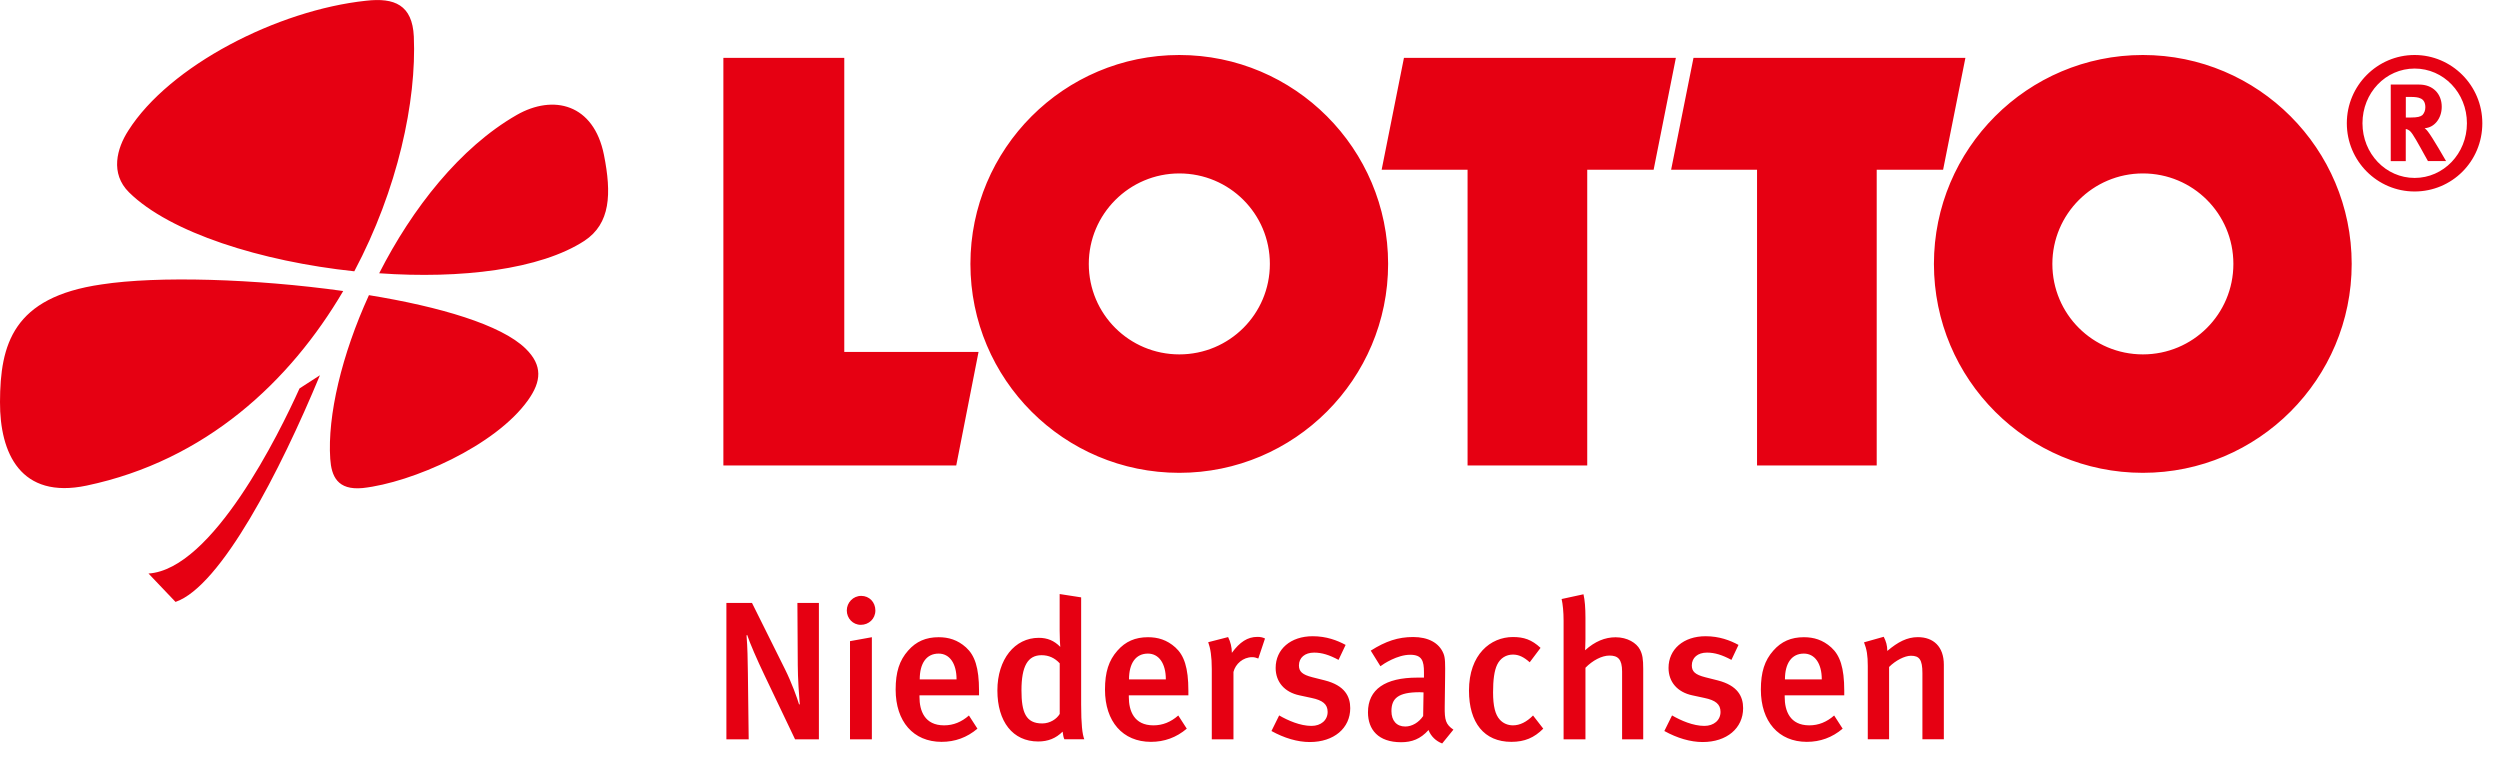 <svg id="prefix__Ebene_1" xmlns="http://www.w3.org/2000/svg" viewBox="0 0 405.91 125.76"><defs><style>.prefix__cls-1{fill:#e60012}</style></defs><path class="prefix__cls-1" d="M129.09 120.04l-4.96-10.4c-1.18-2.46-2.4-5.25-2.82-6.56l-.1.1c.16 1.86.19 3.97.22 6.14l.13 10.72h-3.62V97.9h4.16l5.38 10.81c1.02 2.05 1.98 4.67 2.27 5.7l.1-.1c-.1-1.12-.32-4.29-.32-6.3l-.06-10.11h3.49v22.14h-3.87zM139.76 101.45c-1.28 0-2.27-1.05-2.27-2.33s1.02-2.37 2.34-2.37 2.3 1.02 2.3 2.37-1.06 2.33-2.37 2.33zm-1.75 18.59V104.1l3.55-.64v16.58h-3.55zM149.29 112.9v.26c0 2.24.83 4.61 4 4.61 1.5 0 2.82-.54 4.03-1.6l1.38 2.14c-1.7 1.44-3.65 2.14-5.82 2.14-4.58 0-7.46-3.3-7.46-8.48 0-2.85.61-4.74 2.02-6.33 1.31-1.5 2.91-2.18 4.96-2.18 1.6 0 3.07.42 4.45 1.66 1.41 1.28 2.11 3.26 2.11 7.04v.74h-9.66zm3.11-6.78c-1.98 0-3.07 1.57-3.07 4.19h5.98c0-2.62-1.15-4.19-2.91-4.19zM172.82 120.04c-.16-.35-.19-.58-.29-1.25-1.09 1.09-2.37 1.6-3.97 1.6-4.13 0-6.62-3.23-6.62-8.29s2.82-8.54 6.72-8.54c1.38 0 2.5.45 3.49 1.47-.03-.26-.1-1.41-.1-2.66v-5.92l3.49.54v17.41c0 3.2.19 4.83.51 5.63h-3.23zm-.77-12.35c-.8-.86-1.76-1.31-2.94-1.31-2.24 0-3.26 1.79-3.26 5.7 0 3.58.7 5.38 3.36 5.38 1.31 0 2.37-.74 2.85-1.54v-8.22zM183.28 112.9v.26c0 2.24.83 4.61 4 4.61 1.5 0 2.82-.54 4.03-1.6l1.38 2.14c-1.7 1.44-3.65 2.14-5.82 2.14-4.58 0-7.46-3.3-7.46-8.48 0-2.85.61-4.74 2.02-6.33 1.31-1.5 2.91-2.18 4.96-2.18 1.6 0 3.07.42 4.45 1.66 1.41 1.28 2.11 3.26 2.11 7.04v.74h-9.66zm3.1-6.78c-1.98 0-3.07 1.57-3.07 4.19h5.98c0-2.62-1.15-4.19-2.91-4.19zM204.3 106.92c-.35-.13-.61-.22-.99-.22-1.47 0-2.72 1.09-3.04 2.4v10.94h-3.52v-11.42c0-2.05-.22-3.36-.58-4.35l3.23-.83c.38.74.61 1.66.61 2.56 1.28-1.76 2.56-2.59 4.13-2.59.51 0 .83.06 1.25.26l-1.09 3.26zM212.65 120.48c-1.98 0-4.13-.64-6.21-1.79l1.25-2.53c1.44.83 3.42 1.7 5.25 1.7 1.54 0 2.62-.93 2.62-2.27 0-1.25-.8-1.89-2.62-2.27l-1.95-.42c-2.43-.51-3.87-2.18-3.87-4.45 0-3.04 2.43-5.15 6.02-5.15 2.21 0 3.97.67 5.34 1.41l-1.15 2.43c-1.5-.8-2.69-1.18-3.97-1.18-1.5 0-2.46.83-2.46 2.08 0 .99.54 1.5 2.18 1.92l2.02.51c3.26.83 4.13 2.62 4.13 4.51 0 3.26-2.66 5.5-6.56 5.5zM234.15 120.71c-.99-.38-1.82-1.15-2.21-2.18-1.31 1.47-2.72 1.98-4.45 1.98-3.71 0-5.38-2.05-5.38-4.86 0-3.74 2.82-5.63 8-5.63h1.09v-.86c0-1.86-.32-2.85-2.24-2.85-2.08 0-4.32 1.47-4.83 1.86l-1.57-2.53c2.43-1.54 4.45-2.21 6.88-2.21s4.22.93 4.93 2.69c.29.71.29 1.57.26 3.97l-.06 4.64c-.03 2.18.16 2.88 1.41 3.74l-1.82 2.24zm-3.65-8.32c-3.52 0-4.58 1.02-4.58 3.07 0 1.54.83 2.5 2.24 2.5 1.12 0 2.21-.67 2.91-1.7l.06-3.84c-.06 0-.42-.03-.64-.03zM245.39 120.45c-4.42 0-6.88-3.1-6.88-8.32 0-5.89 3.52-8.7 7.14-8.7 1.76 0 3.04.42 4.48 1.76l-1.76 2.34c-.96-.86-1.79-1.25-2.72-1.25-1.12 0-2.05.58-2.56 1.63-.48.99-.67 2.5-.67 4.51 0 2.21.35 3.62 1.09 4.42.51.58 1.28.93 2.14.93 1.12 0 2.21-.54 3.26-1.6l1.66 2.14c-1.47 1.47-3.01 2.14-5.18 2.14zM263.37 120.04v-11.01c0-2.02-.7-2.59-2.05-2.59-1.25 0-2.75.8-3.9 1.98v11.62h-3.55v-19.26c0-1.44-.13-2.69-.32-3.52l3.55-.77c.22.93.32 2.24.32 3.81v3.46c0 .9-.06 1.66-.06 1.82 1.6-1.44 3.23-2.11 4.96-2.11 1.92 0 3.39.93 3.94 1.98.42.8.54 1.54.54 3.17v11.42h-3.42zM276.44 120.48c-1.98 0-4.13-.64-6.21-1.79l1.25-2.53c1.44.83 3.42 1.7 5.25 1.7 1.54 0 2.62-.93 2.62-2.27 0-1.25-.8-1.89-2.62-2.27l-1.95-.42c-2.43-.51-3.87-2.18-3.87-4.45 0-3.04 2.43-5.15 6.02-5.15 2.21 0 3.97.67 5.34 1.41l-1.15 2.43c-1.5-.8-2.69-1.18-3.97-1.18-1.5 0-2.46.83-2.46 2.08 0 .99.54 1.5 2.18 1.92l2.02.51c3.26.83 4.13 2.62 4.13 4.51 0 3.26-2.66 5.5-6.56 5.5zM289.77 112.9v.26c0 2.24.83 4.61 4 4.61 1.5 0 2.82-.54 4.03-1.6l1.38 2.14c-1.7 1.44-3.65 2.14-5.82 2.14-4.58 0-7.46-3.3-7.46-8.48 0-2.85.61-4.74 2.02-6.33 1.31-1.5 2.91-2.18 4.96-2.18 1.6 0 3.07.42 4.45 1.66 1.41 1.28 2.11 3.26 2.11 7.04v.74h-9.66zm3.11-6.78c-1.98 0-3.07 1.57-3.07 4.19h5.98c0-2.62-1.15-4.19-2.91-4.19zM312.13 120.04v-10.75c0-2.21-.51-2.82-1.86-2.82-1.02 0-2.5.77-3.55 1.82v11.74h-3.46v-11.9c0-1.7-.16-2.69-.61-3.84l3.2-.9c.38.74.58 1.44.58 2.3 1.73-1.47 3.23-2.24 4.96-2.24 2.5 0 4.22 1.5 4.22 4.48v12.1h-3.49z"/><g id="prefix__layer1"><g id="prefix__g19225"><path id="prefix__path19227" class="prefix__cls-1" d="M59.89 47.92c11.5 1.87 21.5 4.81 25.45 8.68 2.81 2.74 2.55 5.34.41 8.35-5.3 7.48-18.9 13.42-26.85 14.29-4.13.4-5.09-1.94-5.28-4.74-.47-7.01 1.86-16.89 6.28-26.57m-7.96 13.01C45.52 76.43 35.87 95.19 28.5 97.73l-4.39-4.61c10.41-.67 21.27-22.84 24.52-30.05l3.31-2.14m5.58-16.88c-15.1-1.6-29.95-6.28-36.57-12.82-3.1-3.07-1.98-7.14-.12-10.02C27.5 10.67 45.04 1.65 59.43.12c4.61-.53 7.52.67 7.76 5.81.46 10.48-2.61 24.84-9.67 38.13m-1.8 3.2c-8.63 14.69-22.3 27.51-41.64 31.58C3.33 81.11-.03 73.56 0 65.28c.03-9.35 2.08-17.03 16.49-19.1 9.07-1.4 24.87-.93 39.23 1.07m334.9-31.51h.89c.59 0 1.14.07 1.4.2.6.2.88.73.88 1.47 0 .53-.17.93-.47 1.27-.33.27-.81.4-1.87.4h-.83v-3.34zm-2.45-2v12.42h2.44v-5.21c.14 0 .27.07.39.13.45.2.83.8 2.06 3 .46.87.68 1.2 1.15 2.07h2.94s-2.25-3.94-2.96-4.81c-.15-.2-.27-.33-.51-.53 1.52-.07 2.77-1.54 2.77-3.47 0-2.14-1.46-3.61-3.66-3.61h-4.61zm12.37 6.27c0 4.94-3.81 8.88-8.49 8.88s-8.47-3.94-8.47-8.88 3.77-8.88 8.47-8.88 8.49 3.94 8.49 8.88m2.5 0c0-6.14-4.97-11.08-11-11.08s-11 4.94-11 11.08 4.95 11.08 11 11.08 11-4.87 11-11.08M61.56 44.38c5.37-10.55 13.13-20.43 22.33-25.71 5.96-3.41 12.52-1.8 14.17 6.48 1.26 6.34 1.06 11.15-3.17 13.95-7.18 4.67-20.08 6.21-33.32 5.27m271.66-1.52c0 8.15 6.58 14.69 14.7 14.69s14.69-6.54 14.69-14.69-6.57-14.69-14.69-14.69-14.7 6.61-14.7 14.69m-19.23 0c0-18.7 15.19-33.92 33.92-33.92s33.91 15.22 33.91 33.92-15.18 33.92-33.91 33.92S314 61.61 314 42.85m-137.22 0c0 8.15 6.58 14.69 14.7 14.69s14.7-6.54 14.7-14.69-6.58-14.69-14.7-14.69-14.7 6.61-14.7 14.69m-19.22 0c0-18.7 15.19-33.92 33.91-33.92s33.91 15.22 33.91 33.92-15.19 33.92-33.91 33.92-33.91-15.16-33.91-33.92M274.96 9.4h44.15l-3.62 18.16h-10.78v48.01h-19.43V27.56h-13.95M117.45 9.4h19.63v47.74h21.8l-3.62 18.43h-37.81V9.4zm110.5 0h44.15l-3.61 18.16h-10.78v48.01h-19.43V27.56h-13.95"/></g></g></svg>